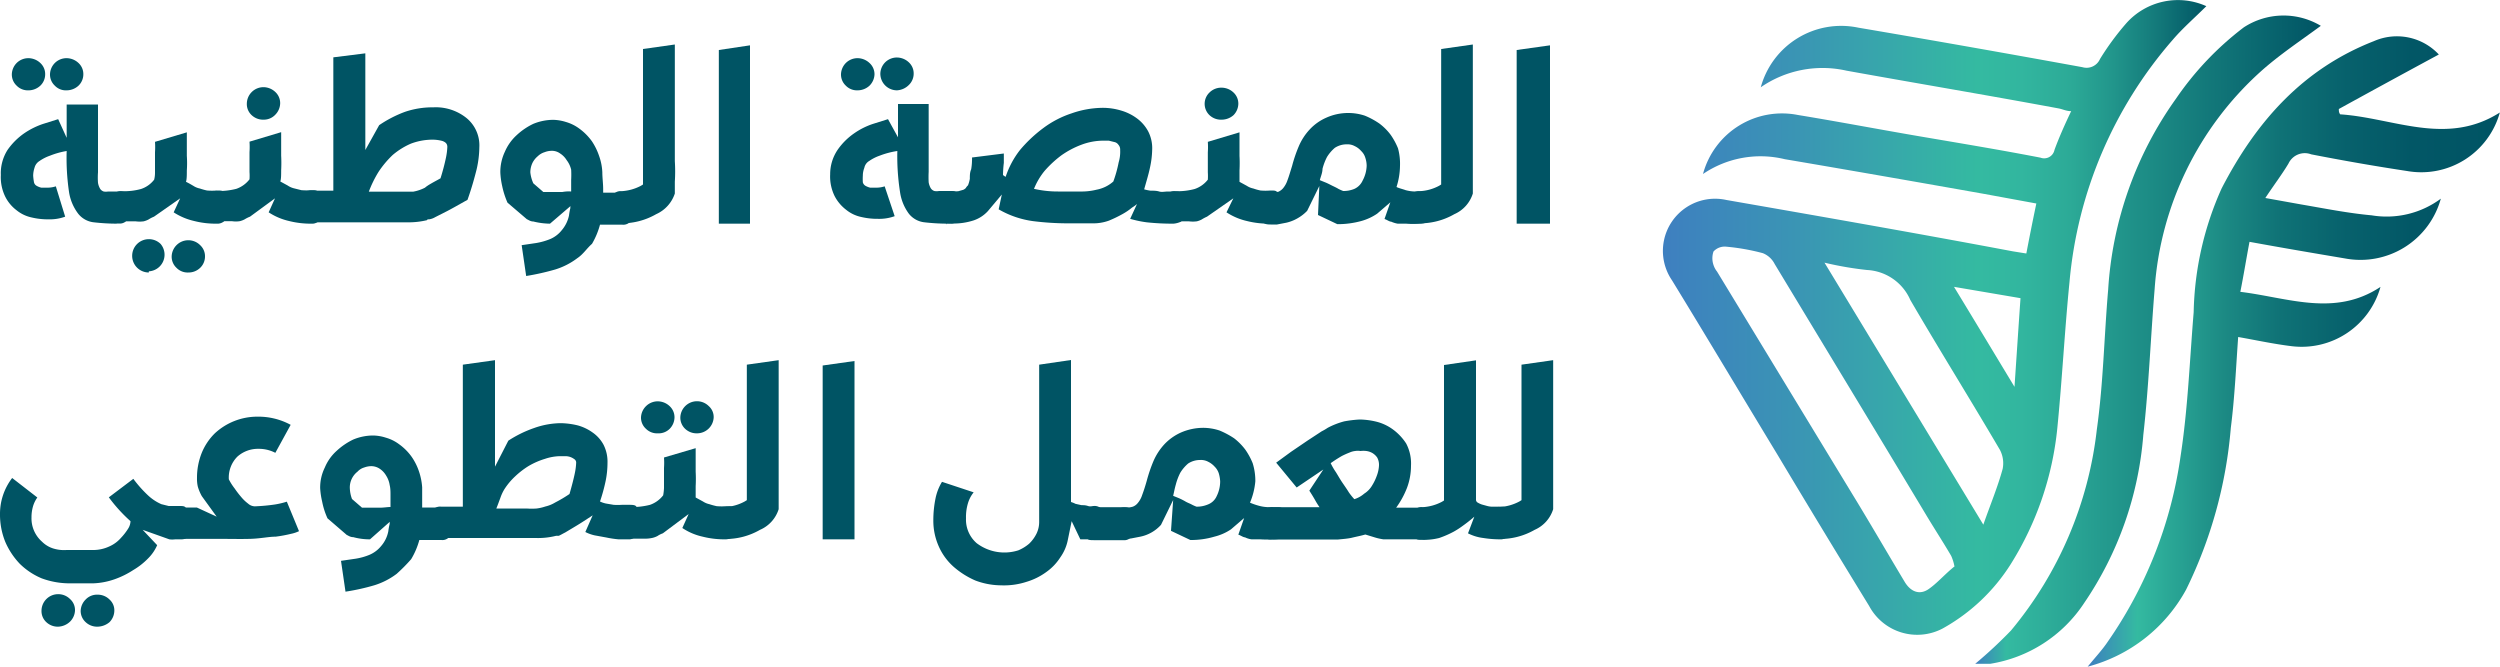 <svg xmlns="http://www.w3.org/2000/svg" xmlns:xlink="http://www.w3.org/1999/xlink" viewBox="0 0 150 40"><defs><style>.cls-1{fill:url(#linear-gradient);}.cls-2{fill:url(#linear-gradient-2);}.cls-3{fill:url(#linear-gradient-3);}.cls-4{fill:#005464;}</style><linearGradient id="linear-gradient" x1="99.69" y1="403.48" x2="132.4" y2="403.48" gradientTransform="translate(0 -384.42)" gradientUnits="userSpaceOnUse"><stop offset="0" stop-color="#3e7fc0"/><stop offset="0.25" stop-color="#3a95b4"/><stop offset="0.58" stop-color="#34baa1"/><stop offset="0.66" stop-color="#32b69f"/><stop offset="0.75" stop-color="#2caa97"/><stop offset="0.83" stop-color="#21958b"/><stop offset="0.91" stop-color="#13797a"/><stop offset="1" stop-color="#005564"/><stop offset="1" stop-color="#005464"/></linearGradient><linearGradient id="linear-gradient-2" x1="125.26" y1="405.52" x2="149.95" y2="405.52" gradientTransform="translate(0 -384.42)" gradientUnits="userSpaceOnUse"><stop offset="0" stop-color="#3e7fc0"/><stop offset="0.12" stop-color="#34baa1"/><stop offset="0.19" stop-color="#2ba997"/><stop offset="0.33" stop-color="#1c8a84"/><stop offset="0.47" stop-color="#0f7276"/><stop offset="0.63" stop-color="#07616c"/><stop offset="0.79" stop-color="#025766"/><stop offset="1" stop-color="#005464"/></linearGradient><linearGradient id="linear-gradient-3" x1="118.51" y1="404.81" x2="139.25" y2="404.81" gradientTransform="translate(0 -384.42)" gradientUnits="userSpaceOnUse"><stop offset="0" stop-color="#3e7fc0"/><stop offset="0.09" stop-color="#34baa1"/><stop offset="1" stop-color="#005464"/></linearGradient></defs><g id="Layer_2" data-name="Layer 2"><g id="Layer_1-2" data-name="Layer 1"><path class="cls-1" d="M105.64,5.26a5,5,0,0,1,5.86-3.6c4.48.76,9,1.56,13.44,2.37A.88.88,0,0,0,126,3.54a16,16,0,0,1,1.6-2.17,4.15,4.15,0,0,1,4.78-1c-.68.68-1.41,1.31-2,2a25.56,25.56,0,0,0-6.21,14.55c-.29,2.91-.44,5.84-.73,8.76a18.87,18.87,0,0,1-2.79,8.16,11.32,11.32,0,0,1-4.11,3.88,3.27,3.27,0,0,1-4.39-1.36c-1.84-3-3.66-6-5.49-9.06-2.11-3.48-4.21-7-6.34-10.48A3.13,3.13,0,0,1,103.59,12c5.73,1,11.45,2,17.18,3.08l.81.13c.19-1,.39-2,.6-3l-3.1-.57c-4-.71-8-1.41-12-2.09a6.14,6.14,0,0,0-4.9.89,4.91,4.91,0,0,1,5.7-3.54c2.44.4,4.9.87,7.3,1.28s4.83.81,7.25,1.28a.63.63,0,0,0,.84-.47c.28-.76.6-1.48,1-2.32-.28,0-.49-.11-.73-.16C119.24,5.71,115,5,110.79,4.24a6.52,6.52,0,0,0-5.15,1ZM117.27,34a2.73,2.73,0,0,0-.2-.65c-.51-.87-1.08-1.74-1.59-2.6-3-5-6-9.94-9-14.91a1.36,1.36,0,0,0-.71-.65,13,13,0,0,0-2.2-.39.91.91,0,0,0-.76.29,1.25,1.25,0,0,0,0,.81,1.23,1.23,0,0,0,.21.39l8.14,13.39c1.07,1.75,2.07,3.48,3.12,5.23.38.63.92.79,1.43.44s.94-.86,1.54-1.35ZM119,31.48c.43-1.23.87-2.28,1.16-3.35A1.73,1.73,0,0,0,120,27c-1.76-3-3.63-6-5.38-9a3,3,0,0,0-2.6-1.8,20.39,20.39,0,0,1-2.55-.44Zm-1.76-14.27c1.22,2,2.39,3.95,3.63,6,.13-1.92.24-3.59.36-5.32Z"/><path class="cls-2" d="M142.83,17.21a4.91,4.91,0,0,1-5.34,3.56c-1.07-.13-2.12-.36-3.2-.55-.13,1.84-.21,3.64-.44,5.44a27,27,0,0,1-2.68,9.71A9.46,9.46,0,0,1,125.26,40c.49-.6.87-1,1.2-1.49a25.76,25.76,0,0,0,4.37-11.11c.44-2.84.55-5.76.79-8.67a19,19,0,0,1,1.68-7.43c2.07-4,4.86-7.16,9.13-8.83a3.44,3.44,0,0,1,3.9.8c-2,1.08-4,2.17-6,3.27,0,.11,0,.21.08.32,3.2.21,6.38,1.93,9.58-.11a4.89,4.89,0,0,1-5.57,3.51c-1.92-.29-3.86-.63-5.75-1a1.08,1.08,0,0,0-1.36.55c-.38.64-.87,1.28-1.39,2.07l2.17.39c1.4.24,2.79.52,4.21.65a5.46,5.46,0,0,0,4.15-1,5,5,0,0,1-5.73,3.59c-1.9-.32-3.78-.64-5.75-1-.19,1-.35,2-.55,3,2.86.35,5.66,1.52,8.4-.29Z"/><path class="cls-3" d="M139.25,1.55c-1.25.92-2.52,1.76-3.64,2.77a19.36,19.36,0,0,0-6.33,13c-.24,2.92-.35,5.85-.68,8.76a20.76,20.76,0,0,1-3.55,10.1,8.32,8.32,0,0,1-5.65,3.65c-.28,0-.55,0-.89,0a26.73,26.73,0,0,0,2.15-2,22.83,22.83,0,0,0,5.15-12.06c.39-2.77.44-5.61.68-8.39a22,22,0,0,1,4.07-11.46,18.39,18.39,0,0,1,4.07-4.28A4.36,4.36,0,0,1,139.25,1.55Z"/><path class="cls-4" d="M7,13.42a12.3,12.3,0,0,1-1.36-.08,1.38,1.38,0,0,1-.95-.52,2.87,2.87,0,0,1-.55-1.31A14,14,0,0,1,4,9.06,4.84,4.84,0,0,0,3,9.34a2.59,2.59,0,0,0-.63.32.67.67,0,0,0-.3.41,1.59,1.59,0,0,0-.08.47,3.34,3.34,0,0,0,.05.4.32.32,0,0,0,.16.21,1,1,0,0,0,.28.11c.11,0,.24,0,.39,0a1.6,1.6,0,0,0,.48-.08L3.91,13a2.67,2.67,0,0,1-1,.16,4.14,4.14,0,0,1-1-.11A2.13,2.13,0,0,1,1,12.62a2.34,2.34,0,0,1-.68-.81A2.66,2.66,0,0,1,.05,10.5,2.61,2.61,0,0,1,.45,9a4,4,0,0,1,1-1,4.57,4.57,0,0,1,1.15-.57l.89-.28L4,8.27v-2H5.88c0,1.25,0,2.23,0,3s0,1.09,0,1.07a4.18,4.18,0,0,0,0,.63,1.05,1.05,0,0,0,.13.36.41.41,0,0,0,.21.16.74.74,0,0,0,.27,0h.63c.21,0,.36,0,.41.12a.36.36,0,0,1,.11.29V13a.4.4,0,0,1-.11.3.56.56,0,0,1-.41.11H7Zm-5.38-8A.93.93,0,0,1,1,5.14a.91.91,0,0,1-.29-.68A1,1,0,0,1,1,3.78a1,1,0,0,1,.71-.29,1.06,1.06,0,0,1,.71.29.9.9,0,0,1,.29.68.94.94,0,0,1-.29.68A1.05,1.05,0,0,1,1.66,5.42ZM4,5.42a.91.91,0,0,1-.71-.28A.91.91,0,0,1,3,4.46a1,1,0,0,1,.29-.68A1,1,0,0,1,4,3.49a1.06,1.06,0,0,1,.71.29A.9.9,0,0,1,5,4.46a.94.94,0,0,1-.29.68A1.05,1.05,0,0,1,4,5.42Z"/><path class="cls-4" d="M13,13.42a5.21,5.21,0,0,1-1.35-.16,3.8,3.8,0,0,1-1.23-.52l.39-.84L9.24,13a2,2,0,0,0-.33.17,1.25,1.25,0,0,1-.29.11,1.79,1.79,0,0,1-.48,0c-.2,0-.47,0-.84,0-.21,0-.36,0-.4-.11A.34.34,0,0,1,6.78,13V11.88a.34.34,0,0,1,.12-.29.55.55,0,0,1,.4-.12,3.8,3.8,0,0,0,1.16-.13,1.64,1.64,0,0,0,.79-.56,1.66,1.66,0,0,0,.05-.44c0-.19,0-.4,0-.68V9.14a4.72,4.72,0,0,0,0-.63l1.91-.57c0,.47,0,1,0,1.41a6.41,6.41,0,0,1,0,.88c0,.27,0,.52-.05.68.17.08.3.16.44.24a1.11,1.11,0,0,0,.39.16,3.75,3.75,0,0,0,.43.12,3.58,3.58,0,0,0,.6,0c.21,0,.36,0,.41.11a.36.36,0,0,1,.11.29V13a.36.36,0,0,1-.11.29A.62.62,0,0,1,13,13.42ZM8.93,16.35a1,1,0,0,1-1-1,1,1,0,0,1,1-1,1,1,0,0,1,.71.29,1,1,0,0,1-.71,1.64Zm2.37,0a.93.93,0,0,1-.71-.28.91.91,0,0,1-.29-.68,1,1,0,0,1,.29-.68,1,1,0,0,1,1.42,0,.9.9,0,0,1,.29.68.94.94,0,0,1-.29.68A1,1,0,0,1,11.3,16.35Z"/><path class="cls-4" d="M18.7,13.42a5.34,5.34,0,0,1-1.36-.16,3.75,3.75,0,0,1-1.22-.52l.38-.84L15,13a1.9,1.9,0,0,0-.32.16,1.25,1.25,0,0,1-.29.11,1.52,1.52,0,0,1-.48,0c-.2,0-.47,0-.84,0-.21,0-.36,0-.41-.11A.36.36,0,0,1,12.5,13V11.86a.36.36,0,0,1,.11-.29.56.56,0,0,1,.41-.11,4.25,4.25,0,0,0,1.16-.13,1.71,1.71,0,0,0,.79-.57,3.18,3.18,0,0,0,0-.44c0-.19,0-.4,0-.68V9.13a4.57,4.57,0,0,0,0-.63l1.9-.57c0,.47,0,1,0,1.41a8.24,8.24,0,0,1,0,.87c0,.28,0,.52-.05.68l.44.24a1.17,1.17,0,0,0,.38.17l.44.11a3.52,3.52,0,0,0,.6,0c.21,0,.35,0,.4.12a.36.36,0,0,1,.11.29V13a.4.4,0,0,1-.11.3A.54.54,0,0,1,18.7,13.42ZM15.83,7.18a1,1,0,0,1-.73-.27.9.9,0,0,1-.29-.68,1,1,0,0,1,1-1,1.05,1.05,0,0,1,.71.29.91.91,0,0,1,.29.68,1,1,0,0,1-.29.68A.94.94,0,0,1,15.83,7.18Z"/><path class="cls-4" d="M22.75,7.51a7.12,7.12,0,0,1,1.55-.8A5.12,5.12,0,0,1,26,6.44a2.94,2.94,0,0,1,2,.65,2.12,2.12,0,0,1,.76,1.75,6.19,6.19,0,0,1-.16,1.31c-.12.48-.29,1.11-.55,1.84-.52.29-.92.52-1.23.68l-.71.36a1,1,0,0,1-.36.13c-.08,0-.11,0-.13.05a4.7,4.7,0,0,1-1.11.13c-.44,0-.89,0-1.44,0H18.7c-.21,0-.36,0-.4-.11a.41.41,0,0,1-.12-.3V11.85a.37.37,0,0,1,.12-.29.51.51,0,0,1,.4-.12H20v-8l1.92-.24V9Zm3.68,3.19a12.84,12.84,0,0,0,.33-1.25,4,4,0,0,0,.08-.63c0-.2-.11-.29-.29-.36A2.37,2.37,0,0,0,26,8.38a3.68,3.68,0,0,0-1.35.24,4.35,4.35,0,0,0-1.09.68,5.85,5.85,0,0,0-.84,1,6.68,6.68,0,0,0-.59,1.2h1.95c.24,0,.47,0,.71,0a2.48,2.48,0,0,0,.71-.24C25.68,11.1,26,10.94,26.43,10.7Z"/><path class="cls-4" d="M34.64,15.49a4.28,4.28,0,0,1-1.33.68,14.72,14.72,0,0,1-1.74.39l-.27-1.85.88-.13a4,4,0,0,0,.84-.24,1.77,1.77,0,0,0,.68-.52,2,2,0,0,0,.44-.89,3.63,3.63,0,0,1,.08-.44c0-.08,0-.16.05-.16L33,13.42a4.28,4.28,0,0,1-1-.13c-.19,0-.32-.12-.38-.13l-1.17-1a5.06,5.06,0,0,1-.32-1,4.63,4.63,0,0,1-.11-.81,2.83,2.83,0,0,1,.27-1.24,2.89,2.89,0,0,1,.71-1,3.93,3.93,0,0,1,1-.68,3.17,3.17,0,0,1,1.2-.24,2.75,2.75,0,0,1,.76.13,2.53,2.53,0,0,1,.79.39,3.42,3.42,0,0,1,.76.76,3.71,3.71,0,0,1,.43.87,3.35,3.35,0,0,1,.2,1c0,.32.05.68.05,1v.22h1.14c.21,0,.36,0,.41.11a.36.36,0,0,1,.11.29v1.12a.36.36,0,0,1-.11.29.56.56,0,0,1-.41.11H36a4.66,4.66,0,0,1-.48,1.15C35.2,14.91,35,15.25,34.64,15.49Zm-.37-4c0-.13,0-.24,0-.36v-.35a5.82,5.82,0,0,0,0-.6A1.5,1.5,0,0,0,34,9.61a1.24,1.24,0,0,0-.39-.4.84.84,0,0,0-.55-.16,1.18,1.18,0,0,0-.38.08,1,1,0,0,0-.41.24,1.26,1.26,0,0,0-.32.4,1.33,1.33,0,0,0-.13.57A2.08,2.08,0,0,0,32,11l.6.52s.13,0,.24,0h.9A2.05,2.05,0,0,1,34.27,11.49Z"/><path class="cls-4" d="M39.37,12.85a4.14,4.14,0,0,1-2.08.55c-.21,0-.36,0-.41-.11a.36.36,0,0,1-.11-.29V11.88a.36.36,0,0,1,.11-.29.56.56,0,0,1,.41-.12,2.82,2.82,0,0,0,1.16-.32l.13-.08v-1c0-.47,0-1,0-1.55V2.94l1.91-.27v7a9.83,9.83,0,0,1,0,1.23c0,.27,0,.43,0,.52s0,.13,0,.19A2.06,2.06,0,0,1,39.37,12.85Z"/><path class="cls-4" d="M45,13.42H43.13V3L45,2.72Z"/><path class="cls-4" d="M56.84,13.42a12.3,12.3,0,0,1-1.36-.08,1.38,1.38,0,0,1-.95-.52A2.87,2.87,0,0,1,54,11.51a14,14,0,0,1-.16-2.45,5,5,0,0,0-1.06.28,2.59,2.59,0,0,0-.63.32.62.62,0,0,0-.29.41,1.31,1.31,0,0,0-.09.47,3.34,3.34,0,0,0,0,.4.35.35,0,0,0,.16.21,1.17,1.17,0,0,0,.28.11c.11,0,.24,0,.39,0a1.6,1.6,0,0,0,.48-.08l.6,1.79a2.67,2.67,0,0,1-1,.16,4.2,4.2,0,0,1-1-.11,2.13,2.13,0,0,1-.92-.44,2.45,2.45,0,0,1-.68-.81,2.66,2.66,0,0,1-.27-1.31A2.61,2.61,0,0,1,50.25,9a3.9,3.9,0,0,1,1-1,4.35,4.35,0,0,1,1.14-.57l.89-.28.6,1.09v-2h1.84c0,1.25,0,2.23,0,3s0,1.09,0,1.07a6.16,6.16,0,0,0,0,.63,1.05,1.05,0,0,0,.13.36.41.41,0,0,0,.21.16.77.77,0,0,0,.28,0H57c.21,0,.35,0,.4.12a.36.36,0,0,1,.11.29V13a.4.4,0,0,1-.11.3.55.55,0,0,1-.4.11h-.21v.05Zm-5.38-8a.93.93,0,0,1-.71-.28.91.91,0,0,1-.29-.68,1,1,0,0,1,.29-.68,1,1,0,0,1,.71-.29,1.06,1.06,0,0,1,.71.29.91.91,0,0,1,.3.68,1,1,0,0,1-.3.68A1.05,1.05,0,0,1,51.46,5.42Zm2.36,0a1,1,0,0,1-1-1,1,1,0,0,1,.29-.68,1,1,0,0,1,.71-.29,1.06,1.06,0,0,1,.71.29.9.9,0,0,1,.29.68.94.94,0,0,1-.29.68A1.09,1.09,0,0,1,53.82,5.42Z"/><path class="cls-4" d="M70.41,13.42a14.66,14.66,0,0,1-1.6-.08,6.52,6.52,0,0,1-1-.21l.41-.89,0,0a2,2,0,0,1-.29.21,3.76,3.76,0,0,1-.59.4,7.62,7.62,0,0,1-.81.39,2.75,2.75,0,0,1-1,.16H64a16.82,16.82,0,0,1-2-.13,5.6,5.6,0,0,1-2.08-.71l.19-.89-.84,1a2.05,2.05,0,0,1-.84.55,3.91,3.91,0,0,1-1.35.19c-.21,0-.36,0-.41-.11a.36.36,0,0,1-.11-.29V11.88a.36.36,0,0,1,.11-.29.56.56,0,0,1,.41-.12,1.72,1.72,0,0,0,.43,0l.28-.08a.44.44,0,0,0,.16-.11.65.65,0,0,1,.13-.16,2,2,0,0,0,.11-.39c0-.2,0-.39.08-.57a3.37,3.37,0,0,0,.05-.52,1.28,1.28,0,0,0,0-.19l1.91-.24c0,.11,0,.29,0,.56a7.06,7.06,0,0,0-.05.73.76.76,0,0,0,.16.11A5.27,5.27,0,0,1,61.2,9a8.23,8.23,0,0,1,1.39-1.31,5.93,5.93,0,0,1,1.71-.89,5.77,5.77,0,0,1,1.84-.33,3.82,3.82,0,0,1,1.15.17,3,3,0,0,1,.95.48,2.35,2.35,0,0,1,.65.76A2.2,2.2,0,0,1,69.13,9,5.45,5.45,0,0,1,69,10.05c-.08.39-.21.81-.35,1.31a2.64,2.64,0,0,0,.38.08c.18,0,.36,0,.52.05s.36,0,.52,0h.38c.21,0,.36,0,.41.12a.36.36,0,0,1,.11.29V13a.39.39,0,0,1-.11.3A1.34,1.34,0,0,1,70.41,13.42ZM67.21,9a.43.43,0,0,0-.11-.32.38.38,0,0,0-.25-.16l-.32-.08c-.11,0-.24,0-.35,0a3.76,3.76,0,0,0-1.31.25,5.29,5.29,0,0,0-1.2.64,6.44,6.44,0,0,0-1,.93,4.11,4.11,0,0,0-.63,1.07,6.36,6.36,0,0,0,1.44.16c.47,0,.92,0,1.32,0a3.74,3.74,0,0,0,1-.11,2.09,2.09,0,0,0,1-.49,7.44,7.44,0,0,0,.32-1.15A2.21,2.21,0,0,0,67.21,9Z"/><path class="cls-4" d="M76.17,13.42a5.34,5.34,0,0,1-1.36-.16,3.75,3.75,0,0,1-1.22-.52L74,11.9,72.42,13a2.32,2.32,0,0,0-.32.17,1.25,1.25,0,0,1-.29.11,1.9,1.9,0,0,1-.48,0c-.2,0-.47,0-.84,0-.21,0-.36,0-.41-.11A.36.36,0,0,1,70,13V11.88a.36.36,0,0,1,.11-.29.56.56,0,0,1,.41-.12,3.89,3.89,0,0,0,1.16-.13,1.68,1.68,0,0,0,.79-.56,3.39,3.39,0,0,0,0-.44c0-.19,0-.4,0-.68V9.14a4.72,4.72,0,0,0,0-.63l1.9-.57c0,.47,0,1,0,1.41a8.53,8.53,0,0,1,0,.88c0,.27,0,.52,0,.68l.44.24a1.11,1.11,0,0,0,.39.16,3.25,3.25,0,0,0,.43.12,3.52,3.52,0,0,0,.6,0c.21,0,.35,0,.4.11a.37.37,0,0,1,.12.29V13a.37.37,0,0,1-.12.29A.68.68,0,0,1,76.17,13.42ZM73.3,7.18a1,1,0,0,1-.73-.27.94.94,0,0,1,0-1.36,1,1,0,0,1,.73-.29,1.05,1.05,0,0,1,.71.29.91.91,0,0,1,.29.68,1,1,0,0,1-.29.68A1.07,1.07,0,0,1,73.3,7.18Z"/><path class="cls-4" d="M85.18,13.42a4.79,4.79,0,0,1-.81,0c-.19,0-.38,0-.51,0a1.61,1.61,0,0,1-.39-.12c-.11,0-.24-.11-.4-.16l.35-1-.79.68a3.23,3.23,0,0,1-.95.44,5.29,5.29,0,0,1-1.44.19l-1.16-.55.08-1.74-.73,1.49a2.53,2.53,0,0,1-.6.46,2.42,2.42,0,0,1-.64.25l-.57.11c-.19,0-.29,0-.38,0s-.36,0-.41-.11a.36.36,0,0,1-.11-.29V11.91a.36.36,0,0,1,.11-.29.56.56,0,0,1,.41-.11h.16a1.92,1.92,0,0,0,.29,0,.79.79,0,0,0,.29-.21,1.5,1.5,0,0,0,.27-.49c.08-.21.16-.48.28-.87a8.47,8.47,0,0,1,.4-1.17,3.45,3.45,0,0,1,.65-1,3,3,0,0,1,1-.71,3.19,3.19,0,0,1,1.31-.28,3.14,3.14,0,0,1,1,.16,4.6,4.6,0,0,1,.87.47,3.37,3.37,0,0,1,.68.68,4.08,4.08,0,0,1,.44.81A3.5,3.5,0,0,1,84,9.94a4.29,4.29,0,0,1-.21,1.28c.16.08.36.12.55.19a2.35,2.35,0,0,0,.6.08h.4c.21,0,.36,0,.4.11a.36.36,0,0,1,.12.3V13a.34.34,0,0,1-.12.29A1.29,1.29,0,0,1,85.18,13.42Zm-3.42-2.59A2,2,0,0,0,82,9.94a1.55,1.55,0,0,0-.08-.47.91.91,0,0,0-.25-.41,1.16,1.16,0,0,0-.38-.29.91.91,0,0,0-.49-.11,1.29,1.29,0,0,0-.71.21,2.31,2.31,0,0,0-.47.55,3.36,3.36,0,0,0-.27.71c0,.24-.11.47-.16.68l.32.13c.13.05.28.13.4.19s.28.13.39.2a3,3,0,0,0,.29.13,1.68,1.68,0,0,0,.68-.13A1,1,0,0,0,81.76,10.83Z"/><path class="cls-4" d="M87.26,12.85a4.12,4.12,0,0,1-2.08.55c-.21,0-.35,0-.4-.11a.37.37,0,0,1-.12-.29V11.88a.37.37,0,0,1,.12-.29.55.55,0,0,1,.4-.12,2.74,2.74,0,0,0,1.16-.32l.13-.08v-1c0-.47,0-1,0-1.55V2.94l1.9-.27v7c0,.55,0,1,0,1.23s0,.43,0,.52,0,.13,0,.19A2,2,0,0,1,87.26,12.85Z"/><path class="cls-4" d="M93,13.42H91V3L93,2.72Z"/><path class="cls-4" d="M10.87,32.36h-.36a1.38,1.38,0,0,1-.35,0l-1.6-.57.87.92a2.55,2.55,0,0,1-.55.8A4.2,4.2,0,0,1,8,34.2a5.22,5.22,0,0,1-1.11.55A4.31,4.31,0,0,1,5.6,35H4.1a4.83,4.83,0,0,1-1.6-.3,4.16,4.16,0,0,1-1.31-.87,4.47,4.47,0,0,1-.87-1.31A4.36,4.36,0,0,1,0,30.85a3.53,3.53,0,0,1,.73-2.17l1.51,1.17a1.73,1.73,0,0,0-.27.57,2.35,2.35,0,0,0-.08.63,1.86,1.86,0,0,0,.63,1.45,1.66,1.66,0,0,0,.68.41A2.18,2.18,0,0,0,4,33H5.55a2.26,2.26,0,0,0,1-.21,2,2,0,0,0,.71-.52,3.51,3.51,0,0,0,.44-.57.88.88,0,0,0,.13-.43,9.25,9.25,0,0,1-1.3-1.43L8,28.73a7.33,7.33,0,0,0,.89,1,2.83,2.83,0,0,0,.79.52l.44.11c.13,0,.29,0,.47,0h.16c.21,0,.35,0,.4.12a.36.36,0,0,1,.11.29V32a.4.4,0,0,1-.11.3S11.08,32.36,10.87,32.36ZM3.5,37.6a1,1,0,0,1-.72-.27.9.9,0,0,1-.29-.68,1,1,0,0,1,1-1,1,1,0,0,1,.71.29.88.88,0,0,1,.3.68,1,1,0,0,1-.3.68A1.09,1.09,0,0,1,3.5,37.6Zm2.36,0a1,1,0,0,1-.72-.27.91.91,0,0,1-.3-.68,1,1,0,0,1,.3-.68.94.94,0,0,1,.72-.29,1,1,0,0,1,.71.29.87.87,0,0,1,.29.68,1,1,0,0,1-.29.68A1.14,1.14,0,0,1,5.86,37.6Z"/><path class="cls-4" d="M17.94,31.87a2,2,0,0,1-.48.16,8.27,8.27,0,0,1-.92.17c-.41,0-.89.11-1.49.13s-1.32,0-2.16,0h-2c-.21,0-.35,0-.4-.11a.36.36,0,0,1-.11-.29V30.85a.36.36,0,0,1,.11-.29.55.55,0,0,1,.4-.11h.92L13,31l-.89-1.23a2.71,2.71,0,0,1-.24-.57,2.09,2.09,0,0,1-.05-.52,4,4,0,0,1,.29-1.52A3.5,3.5,0,0,1,12.89,26a3.75,3.75,0,0,1,2.55-1,4.06,4.06,0,0,1,2,.49l-.92,1.68a2.12,2.12,0,0,0-1-.24,1.85,1.85,0,0,0-1.28.47,1.78,1.78,0,0,0-.51,1.36,3.43,3.43,0,0,0,.35.55,5.88,5.88,0,0,0,.4.52,2.46,2.46,0,0,0,.41.39.62.62,0,0,0,.4.16,11.27,11.27,0,0,0,1.2-.11,4.85,4.85,0,0,0,.72-.17Z"/><path class="cls-4" d="M23.8,34.43a4.34,4.34,0,0,1-1.32.68,13.13,13.13,0,0,1-1.75.39l-.27-1.85.89-.13a3.64,3.64,0,0,0,.84-.24,1.82,1.82,0,0,0,.68-.52,1.9,1.9,0,0,0,.43-.89,3.06,3.06,0,0,1,.08-.43c0-.09,0-.17.05-.17L22.2,32.36a3.7,3.7,0,0,1-1-.13c-.2,0-.32-.11-.39-.13l-1.16-1a4.46,4.46,0,0,1-.32-1,4.66,4.66,0,0,1-.12-.81,2.71,2.71,0,0,1,.28-1.24,2.77,2.77,0,0,1,.71-1,4,4,0,0,1,1-.68,3.12,3.12,0,0,1,1.19-.24,2.64,2.64,0,0,1,.76.13,2.43,2.43,0,0,1,.79.39,3.22,3.22,0,0,1,.76.76,3.45,3.45,0,0,1,.44.88,3.73,3.73,0,0,1,.19.95c0,.32,0,.68,0,1v.21h1.15c.21,0,.35,0,.4.11a.36.36,0,0,1,.11.29V32a.36.36,0,0,1-.11.29.55.55,0,0,1-.4.11H25.16a4.53,4.53,0,0,1-.49,1.15A10.06,10.06,0,0,1,23.8,34.43Zm-.37-4c0-.13,0-.25,0-.36V29.7c0-.19,0-.4-.05-.6a1.45,1.45,0,0,0-.21-.56,1.23,1.23,0,0,0-.38-.41.92.92,0,0,0-.55-.16,1.29,1.29,0,0,0-.39.08.88.88,0,0,0-.4.25,1.2,1.2,0,0,0-.46,1,2.08,2.08,0,0,0,.13.64l.6.52c.05,0,.13,0,.24,0h.91C23.11,30.45,23.27,30.42,23.43,30.42Z"/><path class="cls-4" d="M37.79,32.36c-.21,0-.44,0-.68,0a6.13,6.13,0,0,1-.73-.11l-.71-.13a2.35,2.35,0,0,1-.55-.2l.44-1c-.41.27-.73.48-1,.64l-.65.39c-.16.08-.29.16-.39.2l-.16,0a4.43,4.43,0,0,1-1.23.13c-.51,0-1,0-1.56,0h-4.1c-.21,0-.36,0-.41-.12a.36.36,0,0,1-.11-.29V30.8a.36.36,0,0,1,.11-.29.56.56,0,0,1,.41-.11h1.3V21.88l1.93-.27V28l.8-1.56a7,7,0,0,1,1.55-.76,4.93,4.93,0,0,1,1.6-.29,4.63,4.63,0,0,1,1,.13,2.79,2.79,0,0,1,.92.44,2.11,2.11,0,0,1,.64.72,2.25,2.25,0,0,1,.24,1.09,5.49,5.49,0,0,1-.11,1.08A10.45,10.45,0,0,1,36,30.09a1.56,1.56,0,0,0,.35.12l.47.08a3.88,3.88,0,0,0,.48,0c.17,0,.33,0,.47,0s.36,0,.41.11a.36.36,0,0,1,.11.29v1.12a.36.36,0,0,1-.11.29A.49.49,0,0,1,37.79,32.36Zm-3.62-2.72c.16-.55.27-1,.32-1.25a3.7,3.7,0,0,0,.08-.63.24.24,0,0,0-.11-.21.94.94,0,0,0-.24-.13.93.93,0,0,0-.29-.05c-.12,0-.2,0-.28,0a3,3,0,0,0-.95.16,4.53,4.53,0,0,0-1,.44,5,5,0,0,0-.81.63,4,4,0,0,0-.63.76,2.58,2.58,0,0,0-.24.52c-.08.21-.16.44-.24.63H31.6a3.89,3.89,0,0,0,.6,0,2.59,2.59,0,0,0,.52-.12,2,2,0,0,0,.59-.24A8.13,8.13,0,0,0,34.17,29.64Z"/><path class="cls-4" d="M43.52,32.36a5.29,5.29,0,0,1-1.36-.16,3.55,3.55,0,0,1-1.22-.52l.38-.84L39.77,32a1.36,1.36,0,0,0-.32.16,1.25,1.25,0,0,1-.29.11,2,2,0,0,1-.49.05c-.19,0-.46,0-.83,0-.21,0-.36,0-.41-.11a.36.36,0,0,1-.11-.29V30.82a.36.36,0,0,1,.11-.29.56.56,0,0,1,.41-.11A4.25,4.25,0,0,0,39,30.29a1.71,1.71,0,0,0,.79-.57,3.18,3.18,0,0,0,.05-.44c0-.19,0-.4,0-.68v-.52a4.72,4.72,0,0,0,0-.63l1.9-.56c0,.47,0,.95,0,1.41a8.33,8.33,0,0,1,0,.87c0,.27,0,.52,0,.68l.44.24a1.14,1.14,0,0,0,.38.16,4,4,0,0,0,.44.12,3.52,3.52,0,0,0,.6,0c.21,0,.35,0,.4.11a.36.36,0,0,1,.11.29v1.12a.36.36,0,0,1-.11.29A.69.69,0,0,1,43.52,32.36ZM39.47,26a.94.94,0,0,1-.71-.27.9.9,0,0,1-.3-.68,1,1,0,0,1,.3-.68,1,1,0,0,1,.71-.29,1.05,1.05,0,0,1,.71.29.91.91,0,0,1,.29.68,1,1,0,0,1-.29.68A.94.94,0,0,1,39.47,26Zm2.35,0a1,1,0,0,1-.71-.27.92.92,0,0,1-.29-.68,1,1,0,0,1,.29-.68,1,1,0,0,1,1.42,0,.87.87,0,0,1,.29.68,1,1,0,0,1-1,.95Z"/><path class="cls-4" d="M45.6,31.79a4.12,4.12,0,0,1-2.08.55c-.21,0-.36,0-.4-.11a.34.34,0,0,1-.12-.29V30.82a.34.34,0,0,1,.12-.29.55.55,0,0,1,.4-.11,2.75,2.75,0,0,0,1.16-.33l.13-.08V29c0-.47,0-1,0-1.55V21.88l1.91-.27v7c0,.55,0,1,0,1.23s0,.44,0,.52,0,.13,0,.19A2,2,0,0,1,45.6,31.79Z"/><path class="cls-4" d="M51.27,32.36H49.36V21.93l1.91-.27Z"/><path class="cls-4" d="M65.61,32.36h-.4c-.2,0-.29,0-.39,0l-.52-1.09-.24,1.17a2.69,2.69,0,0,1-.44,1,3.17,3.17,0,0,1-.84.88,3.9,3.9,0,0,1-1.19.59,4.34,4.34,0,0,1-1.52.21,4.44,4.44,0,0,1-1.55-.29A5,5,0,0,1,57.21,34a3.54,3.54,0,0,1-.89-1.23A3.77,3.77,0,0,1,56,31.23a6.56,6.56,0,0,1,.13-1.32,3.07,3.07,0,0,1,.39-1l1.9.63a1.91,1.91,0,0,0-.35.68,2.9,2.9,0,0,0-.11.88,1.87,1.87,0,0,0,.64,1.49,2.75,2.75,0,0,0,2.5.43,2.46,2.46,0,0,0,.65-.4,2.16,2.16,0,0,0,.44-.6,1.6,1.6,0,0,0,.16-.73V29c0-.63,0-1.31,0-2s0-1.44,0-2.12v-3l1.91-.28v8.52a1.71,1.71,0,0,1,.27.11l.36.08c.13,0,.24,0,.39.05s.24,0,.35,0a.55.55,0,0,1,.4.12.34.34,0,0,1,.12.29v1.12a.35.35,0,0,1-.12.29A.77.77,0,0,1,65.61,32.36Z"/><path class="cls-4" d="M65.13,30.84a.36.36,0,0,1,.11-.29.51.51,0,0,1,.4-.12h1.75c.21,0,.35,0,.4.12a.36.36,0,0,1,.11.29V32a.4.4,0,0,1-.11.3.55.55,0,0,1-.4.11H65.64c-.21,0-.35,0-.4-.11a.4.4,0,0,1-.11-.3Z"/><path class="cls-4" d="M76.41,32.36a6.21,6.21,0,0,1-.8,0c-.2,0-.39,0-.52,0a1.27,1.27,0,0,1-.39-.12c-.11,0-.24-.11-.4-.16l.35-1-.79.68a3.11,3.11,0,0,1-1,.44,4.9,4.9,0,0,1-1.44.2l-1.16-.55L70.39,30l-.73,1.49a2.28,2.28,0,0,1-1.24.71l-.57.11c-.19,0-.29,0-.38,0s-.36,0-.41-.11A.36.36,0,0,1,67,32V30.85a.36.36,0,0,1,.11-.29.56.56,0,0,1,.41-.11h.16a1.16,1.16,0,0,0,.29-.05.69.69,0,0,0,.29-.21,1.4,1.4,0,0,0,.27-.49c.08-.21.17-.48.28-.87a9,9,0,0,1,.4-1.17,3.59,3.59,0,0,1,.65-1,3.11,3.11,0,0,1,1-.71,3.36,3.36,0,0,1,1.31-.28,3.14,3.14,0,0,1,1,.16,5,5,0,0,1,.88.47,3.59,3.59,0,0,1,.67.68,4.08,4.08,0,0,1,.44.81,3.55,3.55,0,0,1,.16,1.09A4.29,4.29,0,0,1,75,30.16a3.93,3.93,0,0,0,.55.19,2.35,2.35,0,0,0,.6.08h.4c.21,0,.36,0,.41.12a.36.36,0,0,1,.11.29V32a.4.4,0,0,1-.11.3A2.73,2.73,0,0,1,76.41,32.36ZM73,29.77a2,2,0,0,0,.21-.89,2.1,2.1,0,0,0-.08-.47,1,1,0,0,0-.25-.41,1.27,1.27,0,0,0-.38-.29A.91.91,0,0,0,72,27.6a1.29,1.29,0,0,0-.71.21,2.31,2.31,0,0,0-.47.55,3.36,3.36,0,0,0-.27.71c-.07.24-.11.47-.16.68l.32.13a3.73,3.73,0,0,1,.4.2c.13.08.28.13.39.19a2.21,2.21,0,0,0,.29.13,1.68,1.68,0,0,0,.68-.13A.94.94,0,0,0,73,29.77Z"/><path class="cls-4" d="M85.42,32.36H83a3.57,3.57,0,0,1-.56-.13l-.52-.16c-.27.08-.55.13-.79.19s-.55.08-.84.11H76.38c-.21,0-.35,0-.4-.11a.37.37,0,0,1-.12-.29V30.84a.37.37,0,0,1,.12-.29.51.51,0,0,1,.4-.12h2.79a5.11,5.11,0,0,1-.29-.47c-.11-.19-.21-.35-.32-.52l.84-1.27-1.6,1.08-1.23-1.49.89-.65,1-.68.84-.55a3.15,3.15,0,0,0,.36-.21,4.62,4.62,0,0,1,1-.39,7.21,7.21,0,0,1,.92-.11,4.55,4.55,0,0,1,1,.13,2.85,2.85,0,0,1,1,.47,3.2,3.2,0,0,1,.79.84,2.57,2.57,0,0,1,.29,1.33,3.77,3.77,0,0,1-.24,1.33,5.24,5.24,0,0,1-.65,1.19h1.66c.21,0,.36,0,.41.12a.36.36,0,0,1,.11.29V32a.36.36,0,0,1-.11.29A1.34,1.34,0,0,1,85.42,32.36Zm-2.68-4.44a.91.91,0,0,0-.11-.47.94.94,0,0,0-.29-.27,1,1,0,0,0-.36-.12,1.46,1.46,0,0,0-.35,0,1,1,0,0,0-.32,0,1.1,1.1,0,0,0-.33.09,4.78,4.78,0,0,0-.47.21c-.19.11-.4.24-.67.43a4.07,4.07,0,0,0,.32.55c.13.21.24.41.39.63s.27.39.38.57a3.68,3.68,0,0,0,.33.41,1.63,1.63,0,0,0,.59-.33,1.43,1.43,0,0,0,.47-.48,3,3,0,0,0,.29-.6A2,2,0,0,0,82.74,27.92Z"/><path class="cls-4" d="M90,32.36a6.41,6.41,0,0,1-1-.08,2.74,2.74,0,0,1-.92-.28l.38-1a8.79,8.79,0,0,1-.71.56,4.77,4.77,0,0,1-.51.33,5.74,5.74,0,0,1-.89.39,3.69,3.69,0,0,1-1,.11c-.21,0-.36,0-.41-.11a.4.4,0,0,1-.11-.3V30.84a.36.36,0,0,1,.11-.29.52.52,0,0,1,.41-.12,2.82,2.82,0,0,0,1.16-.32l.13-.08c0-.2,0-.52,0-1V21.9l1.92-.28v2.09c0,.57,0,1.17,0,1.83s0,1.28,0,1.91V30a.2.2,0,0,0,.11.16,1.28,1.28,0,0,0,.24.11l.29.08a1.26,1.26,0,0,0,.29.05c.08,0,.13,0,.21,0H90c.21,0,.36,0,.41.11a.36.36,0,0,1,.11.29v1.12a.36.36,0,0,1-.11.29A.5.5,0,0,1,90,32.36Z"/><path class="cls-4" d="M92.08,31.79a4.15,4.15,0,0,1-2.09.55c-.21,0-.35,0-.4-.11a.36.36,0,0,1-.11-.29V30.82a.36.36,0,0,1,.11-.29.55.55,0,0,1,.4-.11,2.84,2.84,0,0,0,1.17-.33l.13-.08V29c0-.47,0-1,0-1.55V21.88l1.9-.27v7c0,.55,0,1,0,1.23s0,.44,0,.52,0,.13,0,.19A2,2,0,0,1,92.08,31.79Z"/></g></g></svg>